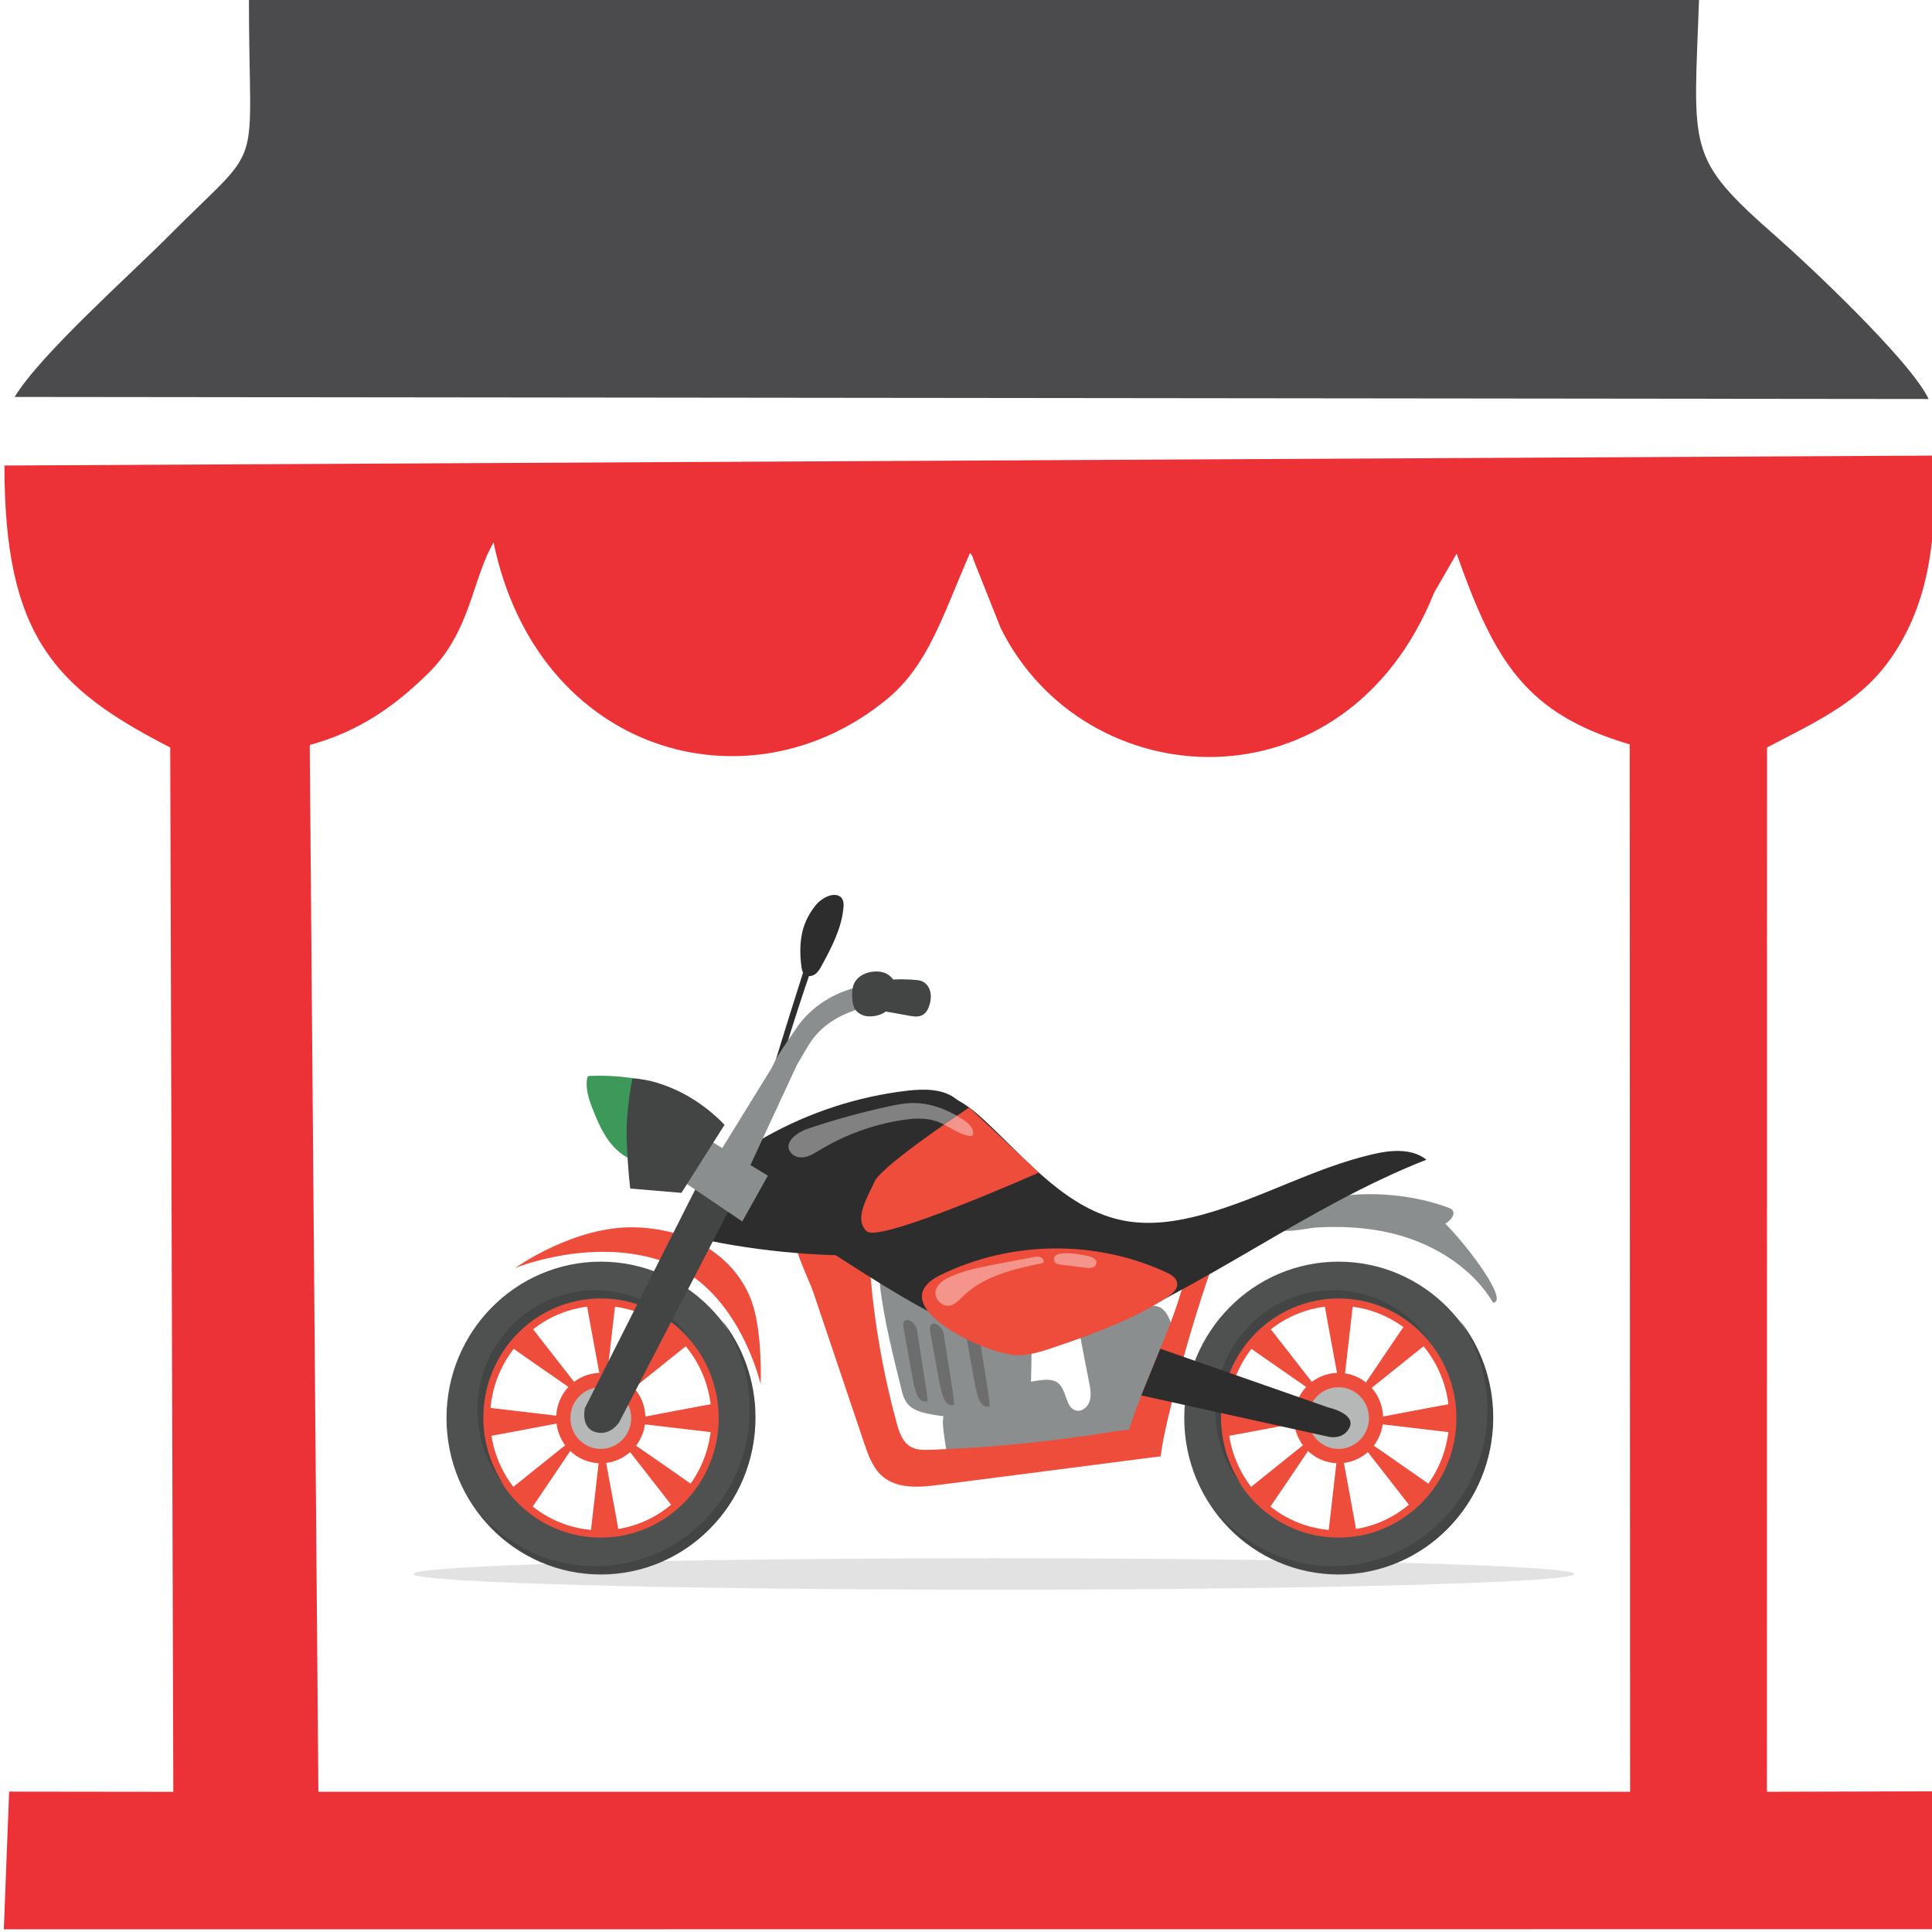 <?xml version="1.0" encoding="UTF-8"?>
<!DOCTYPE svg PUBLIC "-//W3C//DTD SVG 1.1//EN" "http://www.w3.org/Graphics/SVG/1.1/DTD/svg11.dtd">
<!-- Creator: CorelDRAW 2021.5 -->
<svg xmlns="http://www.w3.org/2000/svg" xml:space="preserve" width="0.667in" height="0.667in" version="1.1" style="shape-rendering:geometricPrecision; text-rendering:geometricPrecision; image-rendering:optimizeQuality; fill-rule:evenodd; clip-rule:evenodd"
viewBox="0 0 666.66 666.66"
 xmlns:xlink="http://www.w3.org/1999/xlink"
 xmlns:xodm="http://www.corel.com/coreldraw/odm/2003">
 <defs>
  <style type="text/css">
   <![CDATA[
    .fil12 {fill:#4B4B4D}
    .fil11 {fill:#ED3237}
    .fil1 {fill:#2D2D2D;fill-rule:nonzero}
    .fil10 {fill:#3D9959;fill-rule:nonzero}
    .fil6 {fill:#434444;fill-rule:nonzero}
    .fil5 {fill:#4F5151;fill-rule:nonzero}
    .fil3 {fill:#6D6D6D;fill-rule:nonzero}
    .fil8 {fill:#818181;fill-rule:nonzero}
    .fil2 {fill:#8B8E8E;fill-rule:nonzero}
    .fil7 {fill:#B6B7B7;fill-rule:nonzero}
    .fil0 {fill:#E2E2E2;fill-rule:nonzero}
    .fil4 {fill:#EF4D3C;fill-rule:nonzero}
    .fil9 {fill:#F5948A;fill-rule:nonzero}
   ]]>
  </style>
 </defs>
 <g id="Layer_x0020_1">
  <g id="_2876244508128">
   <g>
    <path class="fil0" d="M543.26 543.12c0,3 -89.67,5.43 -200.29,5.43 -110.61,0 -200.29,-2.43 -200.29,-5.43 0,-3 89.67,-5.43 200.29,-5.43 110.62,0 200.29,2.43 200.29,5.43z"/>
    <path class="fil1" d="M276.79 321.92c-0.83,3.81 -0.76,7.78 -0.24,11.65 0.12,0.94 0.3,1.94 0.97,2.6 0.96,0.95 2.61,0.79 3.7,0.02 1.11,-0.77 1.79,-2 2.43,-3.2 3.36,-6.19 6.71,-12.63 7.39,-19.67 0.14,-1.41 0.06,-3.07 -1.08,-3.9 -2.44,-1.78 -6.51,0.62 -8.15,2.54 -2.44,2.85 -4.22,6.27 -5.04,9.96z"/>
    <path class="fil1" d="M282.2 319.56c0.81,-2.58 2.21,-5.65 4.88,-5.78 -0.85,0.04 -4.17,11.97 -4.63,13.31 -1.56,4.52 -3.11,9.05 -4.63,13.59 -3.06,9.16 -6,18.35 -8.69,27.63 -1.31,4.54 -2.15,9.43 -3.79,13.85 -0.51,1.37 -1.84,3.14 -2.94,0.95 -0.54,-1.08 0.53,-2.9 0.87,-3.88 3.22,-9.13 5.9,-18.5 8.82,-27.74 3.36,-10.65 6.72,-21.29 10.09,-31.93z"/>
    <path class="fil2" d="M325.6 493.96c-0.31,-2.56 -0.57,-5.38 0.89,-7.49 1.14,-1.65 3.08,-2.49 4.94,-3.2 8.74,-3.36 17.87,-5.7 27.14,-6.96 2.3,-0.31 4.89,-0.48 6.67,1.04 2.95,2.51 2.39,8.6 6.17,9.4 2.03,0.43 4.01,-1.33 4.62,-3.34 0.61,-2.02 0.22,-4.18 -0.19,-6.25 -1.31,-6.77 -2.63,-13.54 -3.94,-20.31 7.69,-3.21 15.83,-5.3 24.09,-6.17 1.26,-0.13 2.56,-0.23 3.75,0.21 1.48,0.54 2.56,1.85 3.31,3.25 2.23,4.15 2,9.23 0.86,13.81 -1.14,4.58 -3.11,8.91 -4.26,13.49 -1.21,4.83 -1.57,10.09 -4.44,14.14 -4.05,5.72 -11.69,7.19 -18.56,8.09 -16.08,2.12 -33.26,5.1 -49.48,4.57 0.1,-4.65 -1.01,-9.61 -1.58,-14.28z"/>
    <path class="fil2" d="M310.99 479.2c0.43,1.76 0.9,3.57 2,5 1.74,2.26 4.69,3.11 7.46,3.66 9.05,1.8 18.44,1.79 27.49,-0.04 2.49,-0.5 5.19,-1.31 6.56,-3.48 0.92,-1.46 1.05,-3.28 1.13,-5.01 0.46,-9.43 0.37,-18.88 -0.25,-28.3 -0.19,-2.87 -0.52,-5.94 -2.39,-8.09 -1.37,-1.58 -3.38,-2.42 -5.34,-3.11 -9.88,-3.51 -20.36,-4.79 -30.75,-6.05 -8.57,-1.04 -14.28,1.88 -13.12,10.98 1.47,11.56 4.43,23.17 7.22,34.46z"/>
    <path class="fil3" d="M311.78 458.27c0.94,5.22 1.89,10.43 2.83,15.64 0.39,2.15 0.78,4.31 1.46,6.39 0.3,0.92 0.68,1.84 1.36,2.52 0.68,0.68 1.74,1.04 2.61,0.66 -0.09,-2.1 -0.42,-4.18 -0.75,-6.25 -0.95,-6.05 -1.91,-12.09 -2.86,-18.14 -0.57,-3.6 -5.51,-5.54 -4.65,-0.82z"/>
    <path class="fil3" d="M320.99 459.53c0.95,5.21 1.89,10.43 2.83,15.64 0.39,2.15 0.78,4.31 1.46,6.39 0.3,0.91 0.68,1.84 1.35,2.52 0.69,0.67 1.74,1.04 2.61,0.66 -0.09,-2.1 -0.42,-4.18 -0.75,-6.25 -0.95,-6.05 -1.91,-12.09 -2.87,-18.14 -0.56,-3.6 -5.5,-5.54 -4.65,-0.82z"/>
    <path class="fil3" d="M333.23 460.05c0.94,5.21 1.89,10.43 2.83,15.64 0.39,2.15 0.78,4.31 1.46,6.39 0.3,0.92 0.68,1.84 1.36,2.52 0.68,0.68 1.74,1.04 2.61,0.66 -0.09,-2.1 -0.42,-4.18 -0.74,-6.26 -0.96,-6.04 -1.91,-12.09 -2.87,-18.14 -0.57,-3.6 -5.5,-5.54 -4.65,-0.81z"/>
    <path class="fil4" d="M419.8 432.41c0.45,-1.25 0.79,-2.91 -0.28,-3.69 -0.43,-0.32 -1,-0.38 -1.53,-0.32 -1.99,0.22 -3.48,1.93 -4.58,3.61 -3.1,4.74 -4.8,10.25 -6.46,15.68 -4.11,13.46 -13.24,32.2 -17.35,45.66 -0.91,2.96 3.19,0.81 3.92,3.83 0.49,2.01 4.52,5.61 6.95,5.33 0,0 0.8,-5.29 1.35,-7.76 1.54,-6.97 3.24,-13.9 5.07,-20.8 3.73,-14.03 8.04,-27.9 12.93,-41.56z"/>
    <path class="fil4" d="M298.14 497.85c1.43,4.23 3,8.68 6.36,11.57 5.18,4.45 12.8,3.83 19.53,2.96 25.47,-3.29 50.95,-6.57 76.43,-9.86 0.82,-3.69 -2.23,-7.33 -5.77,-8.51 -3.54,-1.18 -7.39,-0.55 -11.06,0.06 -20.66,3.37 -41.52,5.45 -62.43,6.2 -2.44,0.09 -5.03,0.12 -7.12,-1.15 -2.72,-1.66 -3.84,-5.04 -4.69,-8.15 -4.56,-16.67 -7.59,-33.77 -9.04,-51.01 -0.4,-4.82 -0.7,-9.72 -2.37,-14.25 -1.67,-4.53 -4.97,-8.72 -9.54,-10.1 -5.22,-1.59 -12.41,1.87 -14.03,7.37 -1.89,6.45 4.23,16.99 6.33,23.23 5.81,17.21 11.61,34.43 17.41,51.65z"/>
    <path class="fil2" d="M478.44 425.15c14.74,3.14 28.93,11.35 36.81,24.38 5.36,-0.54 -8.12,-18.74 -16.5,-27.29 1.74,-1.04 3.7,-3.26 2.32,-4.76 -0.35,-0.38 -0.84,-0.58 -1.32,-0.76 -17.77,-6.74 -46.37,-7.31 -61.69,6 3.48,3.8 11.92,1.08 16.51,0.83 7.98,-0.44 16.03,-0.07 23.87,1.6z"/>
    <path class="fil1" d="M328.45 378.69c4.57,1.91 8.42,5.23 12.04,8.63 14.35,13.5 28,30.13 47.23,33.86 9.04,1.75 18.42,0.36 27.31,-2.08 20.04,-5.49 38.49,-16.17 58.73,-20.84 6.24,-1.44 13.42,-2.09 18.45,1.91 -41.19,16.12 -76.79,44.56 -117.91,60.87 -5.6,2.22 -11.42,4.24 -17.44,4.35 -6.56,0.11 -12.94,-2.04 -19.01,-4.55 -18.4,-7.58 -35.26,-18.5 -51.99,-29.36 -2.82,-1.83 -5.74,-3.76 -7.49,-6.67 -2.72,-4.51 -1.94,-10.5 0.64,-15.08 2.59,-4.59 6.71,-8.05 10.81,-11.3 9.84,-7.79 25.27,-25.33 38.61,-19.76z"/>
    <path class="fil1" d="M312.96 376.37c5.96,-0.69 12.59,-0.78 17.23,3.06 4.87,4.03 5.97,11.02 6.69,17.36 0.62,5.44 1.2,10.95 0.45,16.37 -0.76,5.42 -3.01,10.83 -7.2,14.3 -4.96,4.11 -11.76,4.9 -18.16,5.3 -22.39,1.37 -44.95,-0.17 -66.96,-4.57 -0.9,-0.18 -1.87,-0.41 -2.44,-1.12 -0.52,-0.63 -0.61,-1.51 -0.63,-2.33 -0.48,-15.63 10.26,-25.75 22.46,-32.58 14.98,-8.38 31.57,-13.8 48.56,-15.79z"/>
    <path class="fil4" d="M207.31 450.59c-21.07,0 -38.2,17.38 -38.2,38.74 0,21.36 17.13,38.74 38.2,38.74 21.06,0 38.2,-17.38 38.2,-38.74 0,-21.36 -17.14,-38.74 -38.2,-38.74zm0 82.49c-23.79,0 -43.15,-19.63 -43.15,-43.76 0,-24.13 19.36,-43.76 43.15,-43.76 23.8,0 43.15,19.63 43.15,43.76 0,24.13 -19.35,43.76 -43.15,43.76z"/>
    <path class="fil4" d="M222.7 489.32c0,8.61 -6.89,15.6 -15.39,15.6 -8.5,0 -15.39,-6.98 -15.39,-15.6 0,-8.62 6.89,-15.6 15.39,-15.6 8.5,0 15.39,6.98 15.39,15.6z"/>
    <path class="fil5" d="M207.31 530.57c-22.46,0 -40.68,-18.46 -40.68,-41.24 0,-22.78 18.21,-41.25 40.68,-41.25 22.46,0 40.68,18.47 40.68,41.25 0,22.78 -18.22,41.24 -40.68,41.24zm0 -95.22c-29.4,0 -53.24,24.17 -53.24,53.98 0,29.81 23.83,53.98 53.24,53.98 29.4,0 53.23,-24.17 53.23,-53.98 0,-29.81 -23.83,-53.98 -53.23,-53.98z"/>
    <path class="fil6" d="M166.78 489.14c0,-22.78 18.22,-41.24 40.68,-41.24 12.63,0 23.93,5.84 31.38,15 -7.35,-10.7 -19.56,-17.7 -33.4,-17.7 -22.46,0 -40.68,18.46 -40.68,41.24 0,9.97 3.49,19.11 9.29,26.24 -4.58,-6.68 -7.28,-14.79 -7.28,-23.54z"/>
    <path class="fil6" d="M248.91 455.27c6.15,8.81 9.76,19.56 9.76,31.17 0,29.81 -23.83,53.98 -53.23,53.98 -16.75,0 -31.69,-7.85 -41.45,-20.11 9.64,13.8 25.52,22.81 43.46,22.81 29.4,0 53.24,-24.17 53.24,-53.98 0,-12.83 -4.42,-24.61 -11.79,-33.87z"/>
    <path class="fil7" d="M217.8 489.32c0,5.87 -4.7,10.64 -10.49,10.64 -5.8,0 -10.49,-4.76 -10.49,-10.64 0,-5.88 4.7,-10.64 10.49,-10.64 5.79,0 10.49,4.76 10.49,10.64z"/>
    <path class="fil4" d="M202.39 449.61c0,0.46 4.93,26.97 4.93,26.97l1.93 0 3.1 -26.97 -9.95 0z"/>
    <path class="fil4" d="M213.69 529.6c0,-0.46 -4.93,-26.97 -4.93,-26.97l-1.93 0 -3.1 26.97 9.95 0z"/>
    <path class="fil4" d="M246.75 484.28c-0.46,0 -26.59,4.99 -26.59,4.99l0 1.95 26.59 3.14 0 -10.09z"/>
    <path class="fil4" d="M167.87 495.74c0.46,0 26.6,-4.99 26.6,-4.99l0 -1.95 -26.6 -3.14 0 10.09z"/>
    <path class="fil4" d="M175.8 464.39c0.32,0.33 22.29,15.54 22.29,15.54l1.35 -1.38 -16.61 -21.29 -7.04 7.13z"/>
    <path class="fil4" d="M238.83 512.35c-0.32,-0.33 -22.29,-15.54 -22.29,-15.54l-1.36 1.38 16.61 21.3 7.03 -7.13z"/>
    <path class="fil4" d="M230.61 456.6c-0.32,0.33 -15.33,22.6 -15.33,22.6l1.36 1.38 21 -16.85 -7.04 -7.13z"/>
    <path class="fil4" d="M182.83 521.26c0.32,-0.33 15.32,-22.6 15.32,-22.6l-1.36 -1.38 -21 16.85 7.04 7.13z"/>
    <path class="fil4" d="M461.88 450.59c-21.07,0 -38.2,17.38 -38.2,38.74 0,21.36 17.13,38.74 38.2,38.74 21.06,0 38.2,-17.38 38.2,-38.74 0,-21.36 -17.13,-38.74 -38.2,-38.74zm0 82.49c-23.8,0 -43.15,-19.63 -43.15,-43.76 0,-24.13 19.35,-43.76 43.15,-43.76 23.79,0 43.15,19.63 43.15,43.76 0,24.13 -19.36,43.76 -43.15,43.76z"/>
    <path class="fil4" d="M477.26 489.32c0,8.61 -6.89,15.6 -15.38,15.6 -8.5,0 -15.39,-6.98 -15.39,-15.6 0,-8.62 6.89,-15.6 15.39,-15.6 8.49,0 15.38,6.98 15.38,15.6z"/>
    <path class="fil5" d="M461.88 530.57c-22.46,0 -40.68,-18.46 -40.68,-41.24 0,-22.78 18.22,-41.25 40.68,-41.25 22.46,0 40.67,18.47 40.67,41.25 0,22.78 -18.21,41.24 -40.67,41.24zm0 -95.22c-29.4,0 -53.24,24.17 -53.24,53.98 0,29.81 23.83,53.98 53.24,53.98 29.4,0 53.23,-24.17 53.23,-53.98 0,-29.81 -23.83,-53.98 -53.23,-53.98z"/>
    <path class="fil6" d="M421.34 489.14c0,-22.78 18.21,-41.24 40.68,-41.24 12.63,0 23.92,5.84 31.38,15 -7.35,-10.7 -19.57,-17.7 -33.4,-17.7 -22.46,0 -40.67,18.46 -40.67,41.24 0,9.97 3.49,19.11 9.29,26.24 -4.58,-6.68 -7.28,-14.79 -7.28,-23.54z"/>
    <path class="fil6" d="M503.47 455.27c6.15,8.81 9.77,19.56 9.77,31.17 0,29.81 -23.83,53.98 -53.24,53.98 -16.75,0 -31.69,-7.85 -41.44,-20.11 9.64,13.8 25.52,22.81 43.46,22.81 29.4,0 53.24,-24.17 53.24,-53.98 0,-12.83 -4.42,-24.61 -11.79,-33.87z"/>
    <path class="fil7" d="M472.37 489.32c0,5.87 -4.7,10.64 -10.49,10.64 -5.8,0 -10.49,-4.76 -10.49,-10.64 0,-5.88 4.7,-10.64 10.49,-10.64 5.79,0 10.49,4.76 10.49,10.64z"/>
    <path class="fil4" d="M456.95 449.61c0,0.46 4.93,26.97 4.93,26.97l1.93 0 3.1 -26.97 -9.95 0z"/>
    <path class="fil4" d="M468.25 529.6c0,-0.46 -4.92,-26.97 -4.92,-26.97l-1.93 0 -3.1 26.97 9.94 0z"/>
    <path class="fil4" d="M501.32 484.28c-0.46,0 -26.59,4.99 -26.59,4.99l0 1.95 26.59 3.14 0 -10.09z"/>
    <path class="fil4" d="M422.44 495.74c0.46,0 26.59,-4.99 26.59,-4.99l0 -1.95 -26.59 -3.14 0 10.09z"/>
    <path class="fil4" d="M430.36 464.39c0.32,0.33 22.29,15.54 22.29,15.54l1.36 -1.38 -16.61 -21.29 -7.04 7.13z"/>
    <path class="fil4" d="M493.4 512.35c-0.32,-0.33 -22.29,-15.54 -22.29,-15.54l-1.36 1.38 16.61 21.3 7.03 -7.13z"/>
    <path class="fil4" d="M485.18 456.6c-0.32,0.33 -15.32,22.6 -15.32,22.6l1.36 1.38 21 -16.85 -7.04 -7.13z"/>
    <path class="fil4" d="M437.39 521.26c0.33,-0.33 15.33,-22.6 15.33,-22.6l-1.36 -1.38 -21 16.85 7.04 7.13z"/>
    <path class="fil4" d="M177.76 437.55c0,0 27.22,-11.23 52.28,-1.87 25.07,9.35 32.44,42 32.44,42 0,0 0.72,-17.96 -3.07,-28.53 -4.92,-13.72 -18.9,-25.01 -40.13,-25.64 -21.22,-0.62 -41.53,14.04 -41.53,14.04z"/>
    <path class="fil6" d="M256.13 408.72l-42.44 81.97c0,0 -3.16,5.19 -8.52,3.37 -4.89,-1.66 -3.33,-8.22 -3.33,-8.22l42.58 -84.35 11.71 7.22z"/>
    <polygon class="fil2" points="235.75,407.7 256.13,421.5 264.96,405.67 245.52,393.91 "/>
    <path class="fil2" d="M245.52 402.17c2.48,-4.11 26.65,-43.17 26.65,-43.17l5.61 2.44 -21.21 45.71 -11.04 -4.98z"/>
    <path class="fil2" d="M291 342.13c9.24,-3.54 19.52,-3.48 29.22,-1.6 0.09,1.87 0.19,3.75 0.29,5.62 -7.24,-0.11 -14.55,-0.21 -21.61,1.38 -7.06,1.59 -13.96,5.06 -18.36,10.89 -3.56,4.71 -5.53,10.95 -10.51,14.06 -1.21,0.76 -2.93,1.22 -3.93,0.2 -2.63,-2.68 6.51,-14.46 8.26,-17.22 3.88,-6.13 9.96,-10.76 16.65,-13.32z"/>
    <path class="fil6" d="M299.14 343.74c0,1.72 0.99,3.41 2.48,4.23 0.9,0.5 1.93,0.69 2.94,0.87 3.02,0.54 6.03,1.09 9.04,1.63 1.57,0.28 3.29,0.55 4.7,-0.21 1.33,-0.72 2.08,-2.2 2.49,-3.67 0.42,-1.49 0.57,-3.1 0.16,-4.59 -0.41,-1.5 -1.43,-2.86 -2.85,-3.44 -0.72,-0.29 -1.5,-0.38 -2.27,-0.43 -4.35,-0.33 -16.69,-1.12 -16.69,5.61z"/>
    <path class="fil6" d="M302.82 350.37c-1.44,0.37 -2.98,0.5 -4.43,0.14 -1.45,-0.36 -2.8,-1.26 -3.52,-2.59 -0.56,-1.04 -0.71,-2.24 -0.79,-3.43 -0.11,-1.72 -0.08,-3.52 0.64,-5.09 1.31,-2.83 4.63,-4.22 7.72,-4.18 0.99,0.01 1.99,0.15 2.91,0.51 2.22,0.87 3.82,3.09 4.13,5.48 0.54,4.25 -2.79,8.14 -6.66,9.15z"/>
    <path class="fil4" d="M324.4 440.04c24.17,-11.97 53.64,-12.34 78.09,-0.97 1.64,0.76 3.46,1.85 3.71,3.67 0.27,2.02 -1.56,3.62 -3.24,4.74 -11.43,7.65 -24.53,12.27 -37.47,16.81 -4.52,1.59 -9.11,3.19 -13.89,3.39 -9.69,0.41 -48.46,-17.12 -27.2,-27.65z"/>
    <path class="fil4" d="M334.43 382.15c0,0 -29.99,19.81 -32.65,25.56 -2.65,5.74 -7.25,13.2 -2.64,17.2 4.61,3.99 59.31,-20.29 59.31,-20.29l-24.02 -22.46z"/>
    <path class="fil1" d="M393.82 481.51l64.49 14.23c0,0 4.94,1.32 7.24,-2.93 2.7,-5 -7.24,-7.16 -7.24,-7.16l-57.94 -20.26 -6.55 16.11z"/>
    <path class="fil8" d="M276.57 399.37c-1.28,0 -2.56,-0.41 -3.42,-1.34 -3.52,-3.83 2.47,-7.5 5.31,-8.46 9.22,-3.12 18.63,-5.72 28.14,-7.79 2.58,-0.56 5.19,-1.08 7.83,-1.17 0.24,-0.01 0.47,-0.01 0.71,-0.01 5.27,0 10.43,1.75 15.04,4.41 -1.28,0.87 -2.78,1.9 -4.41,3.04 -0.7,-0.36 -1.41,-0.69 -2.13,-0.96 -2.13,-0.8 -4.37,-1.1 -6.65,-1.1 -2.07,0 -4.17,0.25 -6.2,0.58 -9.88,1.6 -19.44,5.13 -28.02,10.33 -1.51,0.91 -3.02,1.89 -4.73,2.3 -0.48,0.11 -0.98,0.18 -1.48,0.18z"/>
    <path class="fil9" d="M334.94 392.01c-0.11,0 -0.21,-0.01 -0.31,-0.02 -3.22,-0.43 -5.95,-2.43 -8.86,-3.94 1.63,-1.14 3.13,-2.17 4.41,-3.04 0.79,0.45 1.56,0.93 2.32,1.44 1.67,1.1 3.43,2.69 3.26,4.69 -0.02,0.27 -0.09,0.56 -0.3,0.72 -0.15,0.11 -0.33,0.15 -0.52,0.15z"/>
    <path class="fil9" d="M327.12 450.56c-2.29,0 -4.42,-2.14 -4.34,-4.5 0.09,-2.39 2.31,-4.11 4.24,-5.07 5.45,-2.71 11.83,-3.84 17.74,-4.96 3.95,-0.75 7.91,-1.5 11.85,-2.24 0.46,-0.09 0.95,-0.18 1.42,-0.18 0.35,0 0.69,0.05 1.02,0.18 0.77,0.3 1.35,1.24 0.97,1.99 -9.93,2.05 -20.44,4.39 -27.74,11.53 -1.31,1.28 -2.61,2.77 -4.39,3.16 -0.26,0.06 -0.52,0.09 -0.78,0.09z"/>
    <path class="fil9" d="M375.83 437.54c-0.43,0 -0.85,-0.05 -1.28,-0.11 -2.87,-0.35 -5.72,-0.71 -8.59,-1.07 -0.88,-0.11 -1.94,-0.36 -2.19,-1.22 -0.63,-2.08 1.51,-2.7 4.19,-2.7 3.33,0 7.51,0.95 8.24,1.19 0.96,0.32 2.06,0.89 2.15,1.92 0.07,0.82 -0.61,1.55 -1.38,1.81 -0.36,0.13 -0.75,0.17 -1.13,0.17z"/>
    <path class="fil10" d="M203.7 371.23c-0.28,0.01 -0.58,0.03 -0.8,0.22 -0.21,0.19 -0.28,0.49 -0.33,0.77 -0.59,3.75 0.75,7.52 2.16,11.04 1.46,3.64 3.05,7.28 5.37,10.44 2.32,3.15 5.46,5.82 9.2,6.89 0.93,0.27 2,0.42 2.84,-0.07 0.79,-0.45 1.21,-1.35 1.54,-2.21 2.54,-6.57 2.88,-13.99 0.94,-20.77 -0.44,-1.52 -1.08,-3.67 -2.46,-4.62 -1.22,-0.84 -3.29,-0.82 -4.7,-1.01 -4.57,-0.63 -9.17,-0.85 -13.77,-0.66z"/>
    <path class="fil6" d="M235.13 411.61l-17.65 -1.49c0,0 -0.91,-6.91 -1.24,-17.02 -0.32,-10.1 1.95,-20.81 1.95,-20.81 0,0 5.43,-0.64 15.39,3.97 9.95,4.61 16.43,11.88 16.43,11.88l-14.87 23.47z"/>
   </g>
   <path class="fil11" d="M106.88 257.06c17.04,-4.62 29.34,-13.41 40.78,-24.63 13.09,-12.83 14.65,-27.56 20.41,-40.87l2.22 -4.44c15.2,73.12 88.19,93.46 135.87,54.05 14.17,-11.71 19.12,-28.77 28.56,-50.38 0.43,0.63 0.92,0.93 1.07,2.01l9.48 23.86c29.01,58.68 119.05,64.12 149.61,-12.19l7.74 -13.42c13.2,37.35 23.89,55.24 59.73,65.8l0.14 361.42 -452.63 0 -2.98 -361.2zm-105.35 -96.42c0,58.69 17.19,76.81 57.21,97.29l1.06 360.36 -56.65 -0.07 -1.83 47.52 666.22 -0.04 -0.11 -47.58 -57.73 0.15 0.04 -360.35c19.11,-9.96 33.46,-16.52 43.85,-32.43 13.15,-20.12 14.24,-41.81 14.38,-68.29l-666.43 3.43z"/>
   <path class="fil12" d="M5.06 136.97l660.43 0.71c-6.19,-13.13 -41.44,-46.26 -52.25,-55.76 -31.69,-27.8 -28.82,-29.5 -26.95,-82.5l-500.4 -0.35c0,63.24 6.07,48.39 -27.42,82.09 -14.05,14.14 -44.47,41.08 -53.41,55.8z"/>
  </g>
 </g>
</svg>
